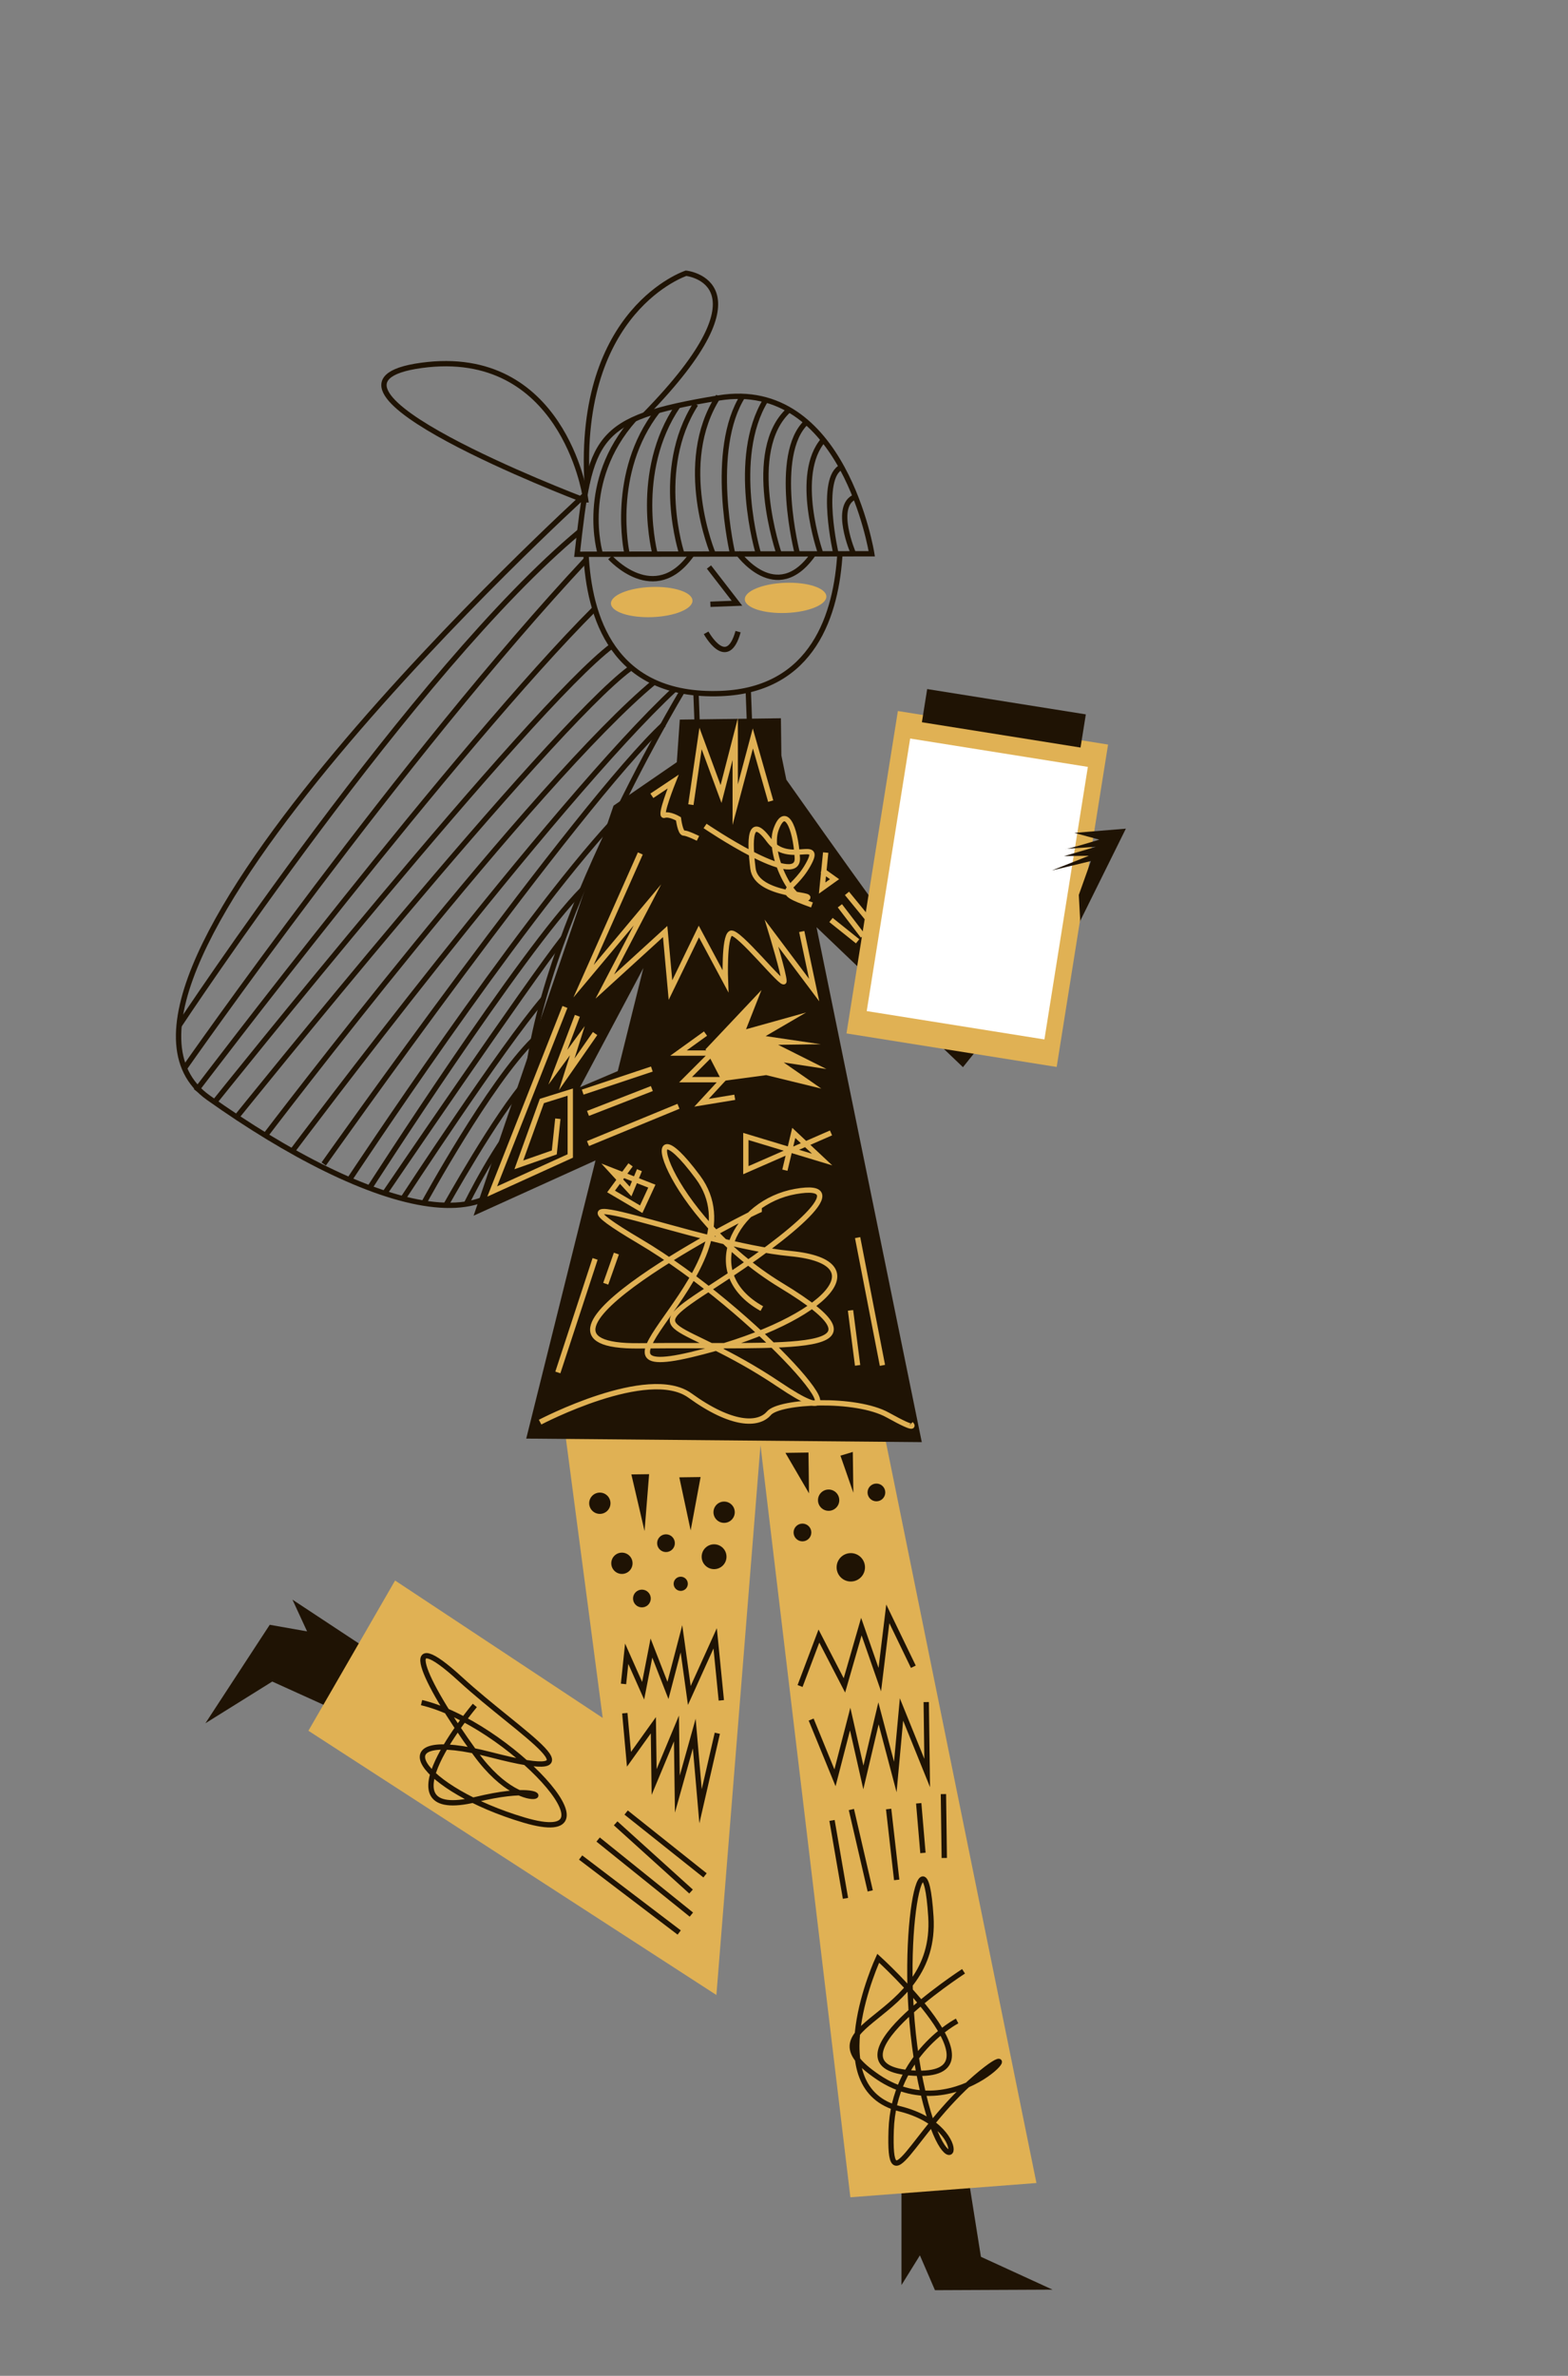 <svg id="Capa_1" data-name="Capa 1" xmlns="http://www.w3.org/2000/svg" viewBox="0 0 884 1339"><rect x="0" y="0" width="884" height="1339" fill="#808080" stroke="none"/><title>Mesa de trabajo 39</title><path d="M330.37,312.19c1.73,34.77,14.63,81,76,78.68,52.45-2,65.27-45.28,67.19-79.3" fill="none" stroke="#1f1304" stroke-miterlimit="10" stroke-width="3"/><polyline points="399.7 319.57 415.49 339.99 400.5 340.56" fill="none" stroke="#1f1304" stroke-miterlimit="10" stroke-width="3"/><ellipse cx="367.43" cy="339.31" rx="23" ry="8.5" transform="translate(-12.59 14.16) rotate(-2.17)" fill="#e0b154"/><ellipse cx="442.89" cy="336.95" rx="23" ry="8.5" transform="translate(-12.44 17.02) rotate(-2.17)" fill="#e0b154"/><path d="M344,314.18s25.08,28.07,46-1.74" fill="none" stroke="#1f1304" stroke-miterlimit="10" stroke-width="3"/><path d="M415.91,311.45s21.67,30.7,42.56.89" fill="none" stroke="#1f1304" stroke-miterlimit="10" stroke-width="3"/><path d="M398.11,356.66s11.82,21.57,18-.68" fill="none" stroke="#1f1304" stroke-miterlimit="10" stroke-width="3"/><line x1="392.38" y1="390.42" x2="393.46" y2="418.88" fill="none" stroke="#1f1304" stroke-miterlimit="10" stroke-width="3"/><line x1="421.84" y1="388.89" x2="422.94" y2="417.76" fill="none" stroke="#1f1304" stroke-miterlimit="10" stroke-width="3"/><path d="M325.38,312.38l166.1-.29s-15.77-99.47-86.38-87.79S332.87,246.05,325.38,312.38Z" fill="none" stroke="#1f1304" stroke-miterlimit="10" stroke-width="3"/><path d="M338.37,311.89s-12.28-40.42,19.28-75.71" fill="none" stroke="#1f1304" stroke-miterlimit="10" stroke-width="3"/><path d="M353.36,311.32s-9.75-44.94,17.46-79.86" fill="none" stroke="#1f1304" stroke-miterlimit="10" stroke-width="3"/><path d="M369.42,312.72S356.67,266,382.26,228.6" fill="none" stroke="#1f1304" stroke-miterlimit="10" stroke-width="3"/><path d="M384.41,312.15s-15.81-47.44,7.81-84.36" fill="none" stroke="#1f1304" stroke-miterlimit="10" stroke-width="3"/><path d="M402.06,312.25s-21.58-51,3-88.95" fill="none" stroke="#1f1304" stroke-miterlimit="10" stroke-width="3"/><path d="M413.06,312.23s-13.86-58.69,6-89.46" fill="none" stroke="#1f1304" stroke-miterlimit="10" stroke-width="3"/><path d="M427.42,311.52s-15.89-53.27,4.31-86.14" fill="none" stroke="#1f1304" stroke-miterlimit="10" stroke-width="3"/><path d="M439.21,312.07s-19.94-58.06,5.68-81.16" fill="none" stroke="#1f1304" stroke-miterlimit="10" stroke-width="3"/><path d="M449.44,311.68s-14.12-55.57,5.21-73.78" fill="none" stroke="#1f1304" stroke-miterlimit="10" stroke-width="3"/><path d="M462.43,311.19s-15.23-43.77,1.82-63.27" fill="none" stroke="#1f1304" stroke-miterlimit="10" stroke-width="3"/><path d="M471.3,312.13s-9.83-42.92,3.14-48.92" fill="none" stroke="#1f1304" stroke-miterlimit="10" stroke-width="3"/><path d="M481.05,311.76s-11.61-26.82,1.21-31.83" fill="none" stroke="#1f1304" stroke-miterlimit="10" stroke-width="3"/><path d="M101,577.93S234.2,376.44,326.86,299.51" fill="none" stroke="#1f1304" stroke-miterlimit="10" stroke-width="3"/><path d="M104,602.05s122.92-176,226.58-286.78" fill="none" stroke="#1f1304" stroke-miterlimit="10" stroke-width="3"/><path d="M110.49,614.76S258,420.25,335.33,343" fill="none" stroke="#1f1304" stroke-miterlimit="10" stroke-width="3"/><path d="M121,621.1S299.53,398,345,364" fill="none" stroke="#1f1304" stroke-miterlimit="10" stroke-width="3"/><path d="M132.62,630.52S309.8,410.36,355,376.93" fill="none" stroke="#1f1304" stroke-miterlimit="10" stroke-width="3"/><path d="M149.57,640S301.81,439.86,368.8,384.42" fill="none" stroke="#1f1304" stroke-miterlimit="10" stroke-width="3"/><path d="M164.94,648.54s147.79-197.1,215.44-260.07" fill="none" stroke="#1f1304" stroke-miterlimit="10" stroke-width="3"/><path d="M182.51,656S326.4,452.65,374.27,408.19" fill="none" stroke="#1f1304" stroke-miterlimit="10" stroke-width="3"/><path d="M197.36,664.32S292.43,520.39,345.6,463" fill="none" stroke="#1f1304" stroke-miterlimit="10" stroke-width="3"/><path d="M208.46,669.36s86.16-134.09,119.83-167.94" fill="none" stroke="#1f1304" stroke-miterlimit="10" stroke-width="3"/><path d="M216.88,672.55s80.76-118.65,100.71-144" fill="none" stroke="#1f1304" stroke-miterlimit="10" stroke-width="3"/><path d="M227.13,675.57s55.77-85.36,79.23-112.71" fill="none" stroke="#1f1304" stroke-miterlimit="10" stroke-width="3"/><path d="M239.3,677.39s36.57-66.9,61.39-91.28" fill="none" stroke="#1f1304" stroke-miterlimit="10" stroke-width="3"/><path d="M250.92,680.06s28.79-51.83,46.38-71.44" fill="none" stroke="#1f1304" stroke-miterlimit="10" stroke-width="3"/><path d="M262.9,678.58S280.24,643,296.67,625.8" fill="none" stroke="#1f1304" stroke-miterlimit="10" stroke-width="3"/><path d="M274.53,675.09s11.49-23,21.77-36.84" fill="none" stroke="#1f1304" stroke-miterlimit="10" stroke-width="3"/><path d="M327.37,281.11s-169-64.42-89.75-75.19,92.14,73,92.14,73S27.24,554.62,117.48,618.65s181.6,93.21,179.19,7.15,88.06-236.38,88.06-236.38" fill="none" stroke="#1f1304" stroke-miterlimit="10" stroke-width="3"/><path d="M331,272.64C325.23,174.19,386.78,154,386.78,154s49.86,5.11-23.31,79.85" fill="none" stroke="#1f1304" stroke-miterlimit="10" stroke-width="3"/><polygon points="508.23 1223.76 508.23 1287.83 518.62 1271.1 527.11 1290.72 593.4 1290.42 553.02 1271.91 544.52 1218.46 508.23 1223.76" fill="#1f1304"/><polygon points="218.36 936.83 164.88 901.54 173.12 919.43 152.07 915.71 115.81 971.2 153.5 947.7 202.8 970.04 218.36 936.83" fill="#1f1304"/><polygon points="315.97 787.5 339.79 968.2 222.74 890.76 173.87 975.43 403.89 1124.36 428.74 814.52 479.42 1238.36 584.32 1230.32 493.85 785.12 315.97 787.5" fill="#e0b154"/><path d="M267.69,961.17s-56.11,66.76.71,53,31.24,17.59-.35-26-43-73.44-8.56-41.89,83.81,59.88,17.57,42.76-39.74,19.54,18.5,36.76-9.74-54.87-57.9-66.23" fill="none" stroke="#1f1304" stroke-miterlimit="10" stroke-width="3"/><path d="M543.22,1111s-83.28,54.12-28.23,57.38-19.87-64.74-19.87-64.74-34,73.47,12.14,84.85,26.76,56.64,11.79-15.16,1.94-154,5.76-93.09-76.22,59-29.79,90.41,91.59-31.23,55,.26-49,72.67-47.6,29.64S539.6,1139,539.6,1139" fill="none" stroke="#1f1304" stroke-miterlimit="10" stroke-width="3"/><polygon points="355.95 830.97 365.95 830.84 363.38 862.88 355.95 830.97" fill="#1f1304"/><polygon points="394.98 832.45 382.98 832.61 389.38 862.53 394.98 832.45" fill="#1f1304"/><polygon points="442.8 818.81 455.8 818.63 456.1 841.63 442.8 818.81" fill="#1f1304"/><polygon points="480.79 818.3 473.82 820.39 481.1 841.3 480.79 818.3" fill="#1f1304"/><circle cx="350.62" cy="881.05" r="6" fill="#1f1304"/><circle cx="375.47" cy="869.72" r="5" fill="#1f1304"/><circle cx="408.24" cy="852.27" r="6" fill="#1f1304"/><circle cx="383.78" cy="892.61" r="4" fill="#1f1304"/><circle cx="402.58" cy="877.35" r="7" fill="#1f1304"/><circle cx="361.89" cy="900.9" r="5" fill="#1f1304"/><circle cx="338.17" cy="847.21" r="6" fill="#1f1304"/><circle cx="452.4" cy="863.68" r="5" fill="#1f1304"/><circle cx="467.16" cy="845.48" r="6" fill="#1f1304"/><circle cx="494.1" cy="841.12" r="5" fill="#1f1304"/><circle cx="479.66" cy="883.32" r="8" fill="#1f1304"/><polyline points="351.53 949.04 353.31 932.02 362.59 952.89 367.26 928.83 376.58 952.71 384.19 923.6 388.62 955.55 403.19 923.35 406.66 958.3" fill="none" stroke="#1f1304" stroke-miterlimit="10" stroke-width="3"/><polyline points="352.25 965.53 354.6 991.51 368.35 972.32 368.78 1004.32 381.37 974.14 381.87 1011.14 391.41 977.01 394.96 1017.97 404.41 976.84" fill="none" stroke="#1f1304" stroke-miterlimit="10" stroke-width="3"/><polyline points="451.06 950.21 461.68 922.06 476.06 949.87 485.61 916.74 496.01 946.61 500.52 909.54 514.92 939.35" fill="none" stroke="#1f1304" stroke-miterlimit="10" stroke-width="3"/><polyline points="457.31 969.13 470.75 1001.95 479.31 968.83 486.75 1001.74 495.27 965.62 504.75 1001.49 508.24 963.44 522.72 999.25 522.19 959.26" fill="none" stroke="#1f1304" stroke-miterlimit="10" stroke-width="3"/><line x1="353" y1="1021.53" x2="397.48" y2="1056.94" fill="none" stroke="#1f1304" stroke-miterlimit="10" stroke-width="3"/><line x1="347.09" y1="1027.61" x2="389.6" y2="1066.04" fill="none" stroke="#1f1304" stroke-miterlimit="10" stroke-width="3"/><line x1="337.21" y1="1036.74" x2="389.78" y2="1079.04" fill="none" stroke="#1f1304" stroke-miterlimit="10" stroke-width="3"/><line x1="327.34" y1="1046.88" x2="382.91" y2="1089.14" fill="none" stroke="#1f1304" stroke-miterlimit="10" stroke-width="3"/><line x1="469.07" y1="1025.97" x2="476.66" y2="1069.88" fill="none" stroke="#1f1304" stroke-miterlimit="10" stroke-width="3"/><line x1="479.99" y1="1019.83" x2="490.61" y2="1065.69" fill="none" stroke="#1f1304" stroke-miterlimit="10" stroke-width="3"/><line x1="500.99" y1="1019.55" x2="505.53" y2="1059.49" fill="none" stroke="#1f1304" stroke-miterlimit="10" stroke-width="3"/><line x1="517.95" y1="1016.32" x2="520.33" y2="1044.29" fill="none" stroke="#1f1304" stroke-miterlimit="10" stroke-width="3"/><line x1="531.88" y1="1011.13" x2="532.36" y2="1047.13" fill="none" stroke="#1f1304" stroke-miterlimit="10" stroke-width="3"/><path d="M609,519l-7-18s-71.78,50.61-73.74,53.64c-1.63,2.52-64.05-85.58-84.94-115.21l-2.79-13.63-.28-21-57,.76-1.68,24L345.9,454.07,267,685.15,335.74,654,296.68,810.77l223,2L460.33,522.56l82.56,78.89ZM348.28,603.65,327,612.71l35.73-67.18Z" fill="#1f1304"/><polygon points="397.75 591.39 429.3 557.97 420.6 580.08 454.47 570.63 431.65 583.94 462.71 588.52 438.71 588.84 465.9 602.48 441.85 598.8 463.05 613.52 431.94 605.93 406.99 609.27 397.75 591.39" fill="#e0b154"/><polyline points="397.75 582.52 382.5 593.5 401.5 593.5 386.5 608.5 407.5 608.5 395.5 621.5 414.24 618.42" fill="none" stroke="#e0b154" stroke-miterlimit="10" stroke-width="3"/><line x1="367.5" y1="602.5" x2="328.5" y2="615.5" fill="none" stroke="#e0b154" stroke-miterlimit="10" stroke-width="3"/><line x1="367.5" y1="613.5" x2="331.5" y2="627.5" fill="none" stroke="#e0b154" stroke-miterlimit="10" stroke-width="3"/><line x1="382.5" y1="623.5" x2="331.5" y2="644.5" fill="none" stroke="#e0b154" stroke-miterlimit="10" stroke-width="3"/><polyline points="318.5 567.5 277.5 671.5 321.5 651.5 321.5 615.5 305.5 620.5 292.5 656.5 312.5 649.5 314.5 630.5" fill="none" stroke="#e0b154" stroke-miterlimit="10" stroke-width="3"/><polyline points="325.5 572.5 314.5 601.5 325.5 586.5 319.5 605.5 335.5 582.5" fill="none" stroke="#e0b154" stroke-miterlimit="10" stroke-width="3"/><polyline points="389.5 453.5 394.95 416.19 406.5 447.5 414.5 416.5 414.5 453.5 424.44 416.19 434.5 451.5" fill="none" stroke="#e0b154" stroke-miterlimit="10" stroke-width="3"/><path d="M397.5,465.5s53,36,52,18-7-30-12-16,10,42,17,39-28-1-30-17-2-31,9-16,31-2,22,14-21.47,14,2.26,22.52" fill="none" stroke="#e0b154" stroke-miterlimit="10" stroke-width="3"/><line x1="477.5" y1="503.5" x2="495.5" y2="525.5" fill="none" stroke="#e0b154" stroke-miterlimit="10" stroke-width="3"/><line x1="473.5" y1="510.5" x2="486.5" y2="527.5" fill="none" stroke="#e0b154" stroke-miterlimit="10" stroke-width="3"/><line x1="468.5" y1="518.5" x2="483.5" y2="530.5" fill="none" stroke="#e0b154" stroke-miterlimit="10" stroke-width="3"/><polyline points="465.5 480.5 463.5 500.5 470.5 495.5 463.5 490.5" fill="none" stroke="#e0b154" stroke-miterlimit="10" stroke-width="3"/><line x1="497.5" y1="539.5" x2="513.5" y2="552.5" fill="none" stroke="#e0b154" stroke-miterlimit="10" stroke-width="3"/><line x1="548.5" y1="555.5" x2="541.5" y2="588.5" fill="none" stroke="#e0b154" stroke-miterlimit="10" stroke-width="3"/><line x1="541.5" y1="547.5" x2="534.5" y2="582.5" fill="none" stroke="#e0b154" stroke-miterlimit="10" stroke-width="3"/><line x1="534.5" y1="547.5" x2="532.5" y2="564.5" fill="none" stroke="#e0b154" stroke-miterlimit="10" stroke-width="3"/><line x1="505.5" y1="536.5" x2="521.5" y2="552.5" fill="none" stroke="#e0b154" stroke-miterlimit="10" stroke-width="3"/><path d="M367.5,448.5l12-8s-8,20-5,19,8,2,8,2,1,8,3,8,8,3,8,3" fill="none" stroke="#e0b154" stroke-miterlimit="10" stroke-width="3"/><path d="M429.5,681.5c-3,0-155,78-69,77s146,6,80-34-84-111-47-61-76,117-4,100,109-52,56-57-151-46-85-7,137,120,79,81-82-27-37-56,80-59,46-53-55,46-19,66" fill="none" stroke="#e0b154" stroke-miterlimit="10" stroke-width="3"/><path d="M304.5,801.5s60.95-32,84.48-15,38.52,17,44.52,10,49-9,67,1,13,5,13,5" fill="none" stroke="#e0b154" stroke-miterlimit="10" stroke-width="3"/><polyline points="468.5 638.5 420.5 659.5 420.5 640.5 463.5 653.5 447.5 638.5 442.5 659.5" fill="none" stroke="#e0b154" stroke-miterlimit="10" stroke-width="3"/><line x1="483.5" y1="697.5" x2="497.5" y2="769.5" fill="none" stroke="#e0b154" stroke-miterlimit="10" stroke-width="3"/><line x1="479.5" y1="738.5" x2="483.5" y2="769.5" fill="none" stroke="#e0b154" stroke-miterlimit="10" stroke-width="3"/><line x1="335.5" y1="709.5" x2="314.5" y2="773.5" fill="none" stroke="#e0b154" stroke-miterlimit="10" stroke-width="3"/><line x1="347.5" y1="706.5" x2="341.5" y2="723.5" fill="none" stroke="#e0b154" stroke-miterlimit="10" stroke-width="3"/><polyline points="360.5 659.5 355.5 671.5 344.5 659.5 367.5 668.5 361.5 681.5 344.5 671.5 355.5 656.5" fill="none" stroke="#e0b154" stroke-miterlimit="10" stroke-width="3"/><rect x="491" y="409" width="120" height="184" transform="translate(85.73 -80.49) rotate(9.06)" fill="#e0b154"/><path d="M361,481l-32,72,36-43-24,46,34-31,3,33,16-33,15,28s-1-25,3-27,30,31,30,27-7-27-7-27l24,32-7-33" fill="none" stroke="#e0b154" stroke-miterlimit="10" stroke-width="3"/><rect x="500.28" y="423.22" width="101.45" height="155.55" transform="translate(85.73 -80.49) rotate(9.06)" fill="#fff"/><path d="M605.73,469.41l29-2.39L609,519l-.8-14.62L615,485.29,593,490.58l20.89-8.28-14,.19,17.93-5.24s-19,1.25-17,1.22,18.93-5.25,18.93-5.25Z" fill="#1f1304"/><rect x="520.69" y="395.33" width="90.57" height="18.93" transform="translate(70.78 -84.04) rotate(9.06)" fill="#1f1304"/></svg>